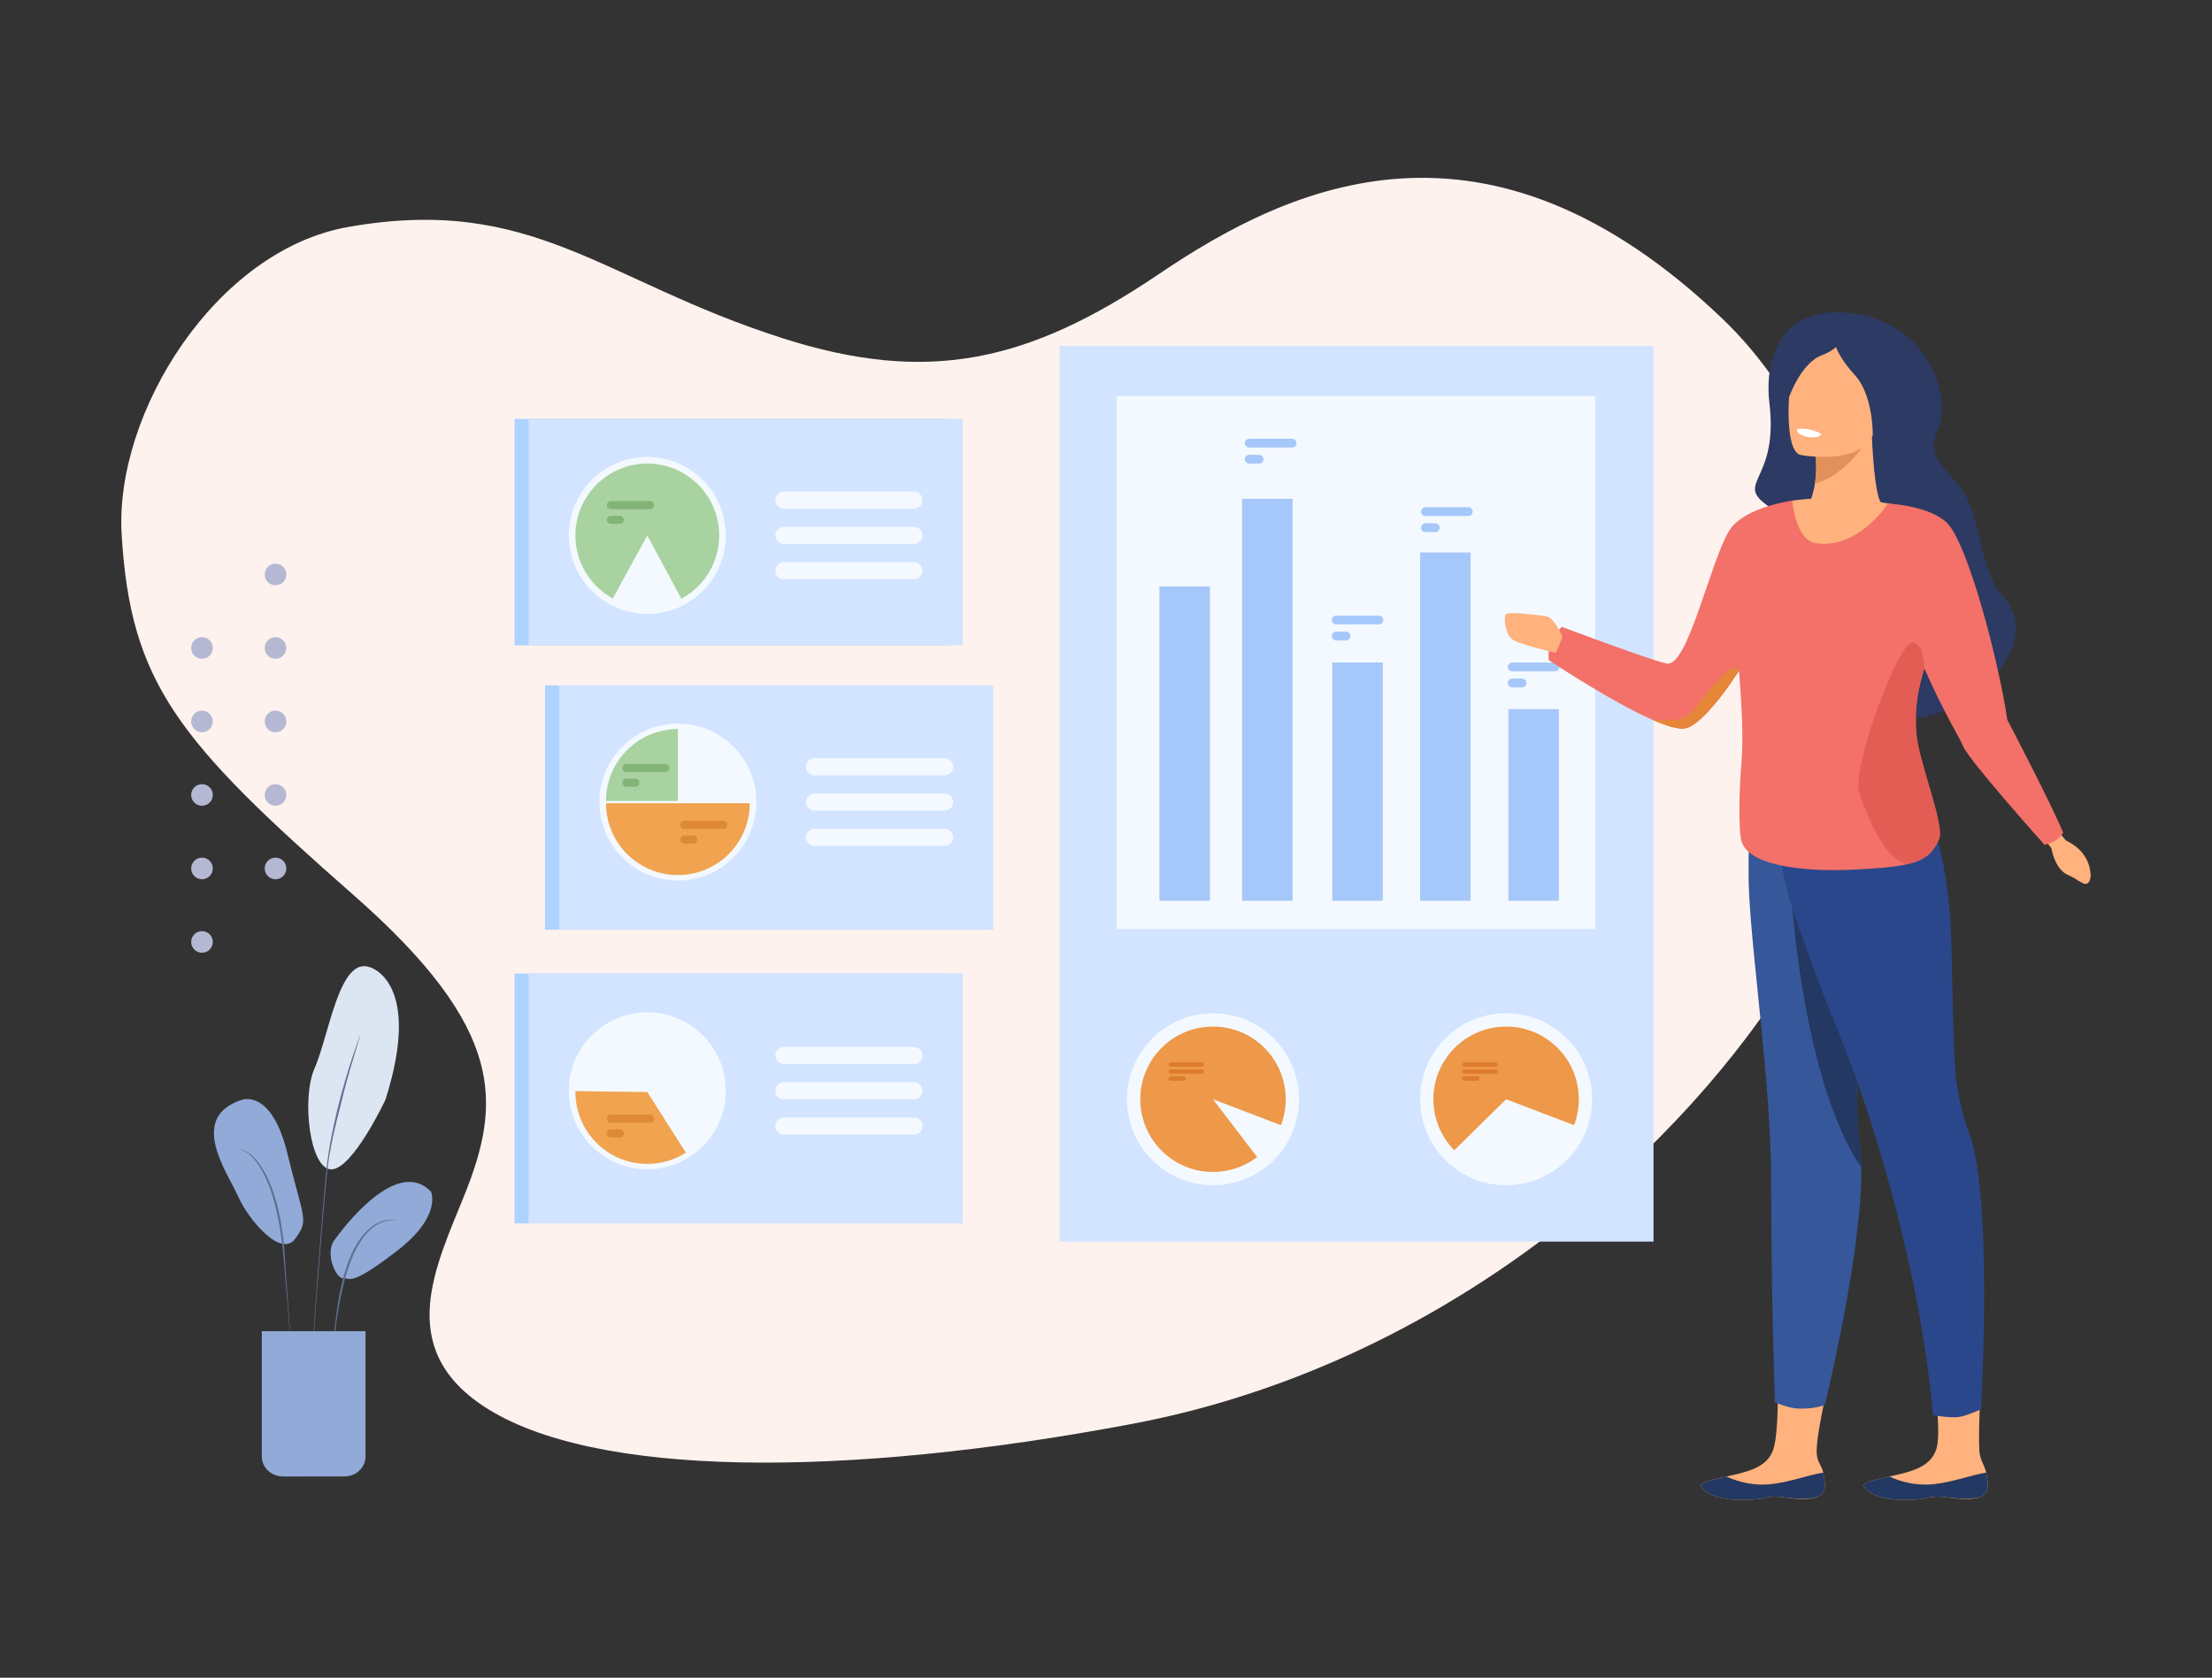 <?xml version="1.0" encoding="utf-8"?>
<!-- Generator: Adobe Illustrator 16.0.0, SVG Export Plug-In . SVG Version: 6.00 Build 0)  -->
<!DOCTYPE svg PUBLIC "-//W3C//DTD SVG 1.1//EN" "http://www.w3.org/Graphics/SVG/1.1/DTD/svg11.dtd">
<svg version="1.1" id="Layer_1" xmlns="http://www.w3.org/2000/svg" xmlns:xlink="http://www.w3.org/1999/xlink" x="0px" y="0px"
	 width="537.43px" height="407.735px" viewBox="0 0 537.43 407.735" enable-background="new 0 0 537.43 407.735"
	 xml:space="preserve">
<rect x="0" y="0" width="537.43" height="407.735" fill="#333333" stroke="none"/>
<rect x="1381.485" y="344.637" fill="none" width="52.368" height="3.328"/>
<rect x="1381.485" y="355.883" fill="none" width="52.368" height="3.33"/>
<rect x="1381.485" y="367.131" fill="none" width="52.368" height="3.33"/>
<g>
	<g>
		<path fill="#FEF2EE" d="M281.626,66.564c-31.929,21.615-56.358,26.885-91.577,15.607c-43.9-14.059-60.556-34.912-105.433-27.015
			c-32.231,5.67-56.796,45.247-55.061,74.67c2.136,36.174,13.666,50.224,56.267,87.633c37.319,32.776,35.979,50.687,26.91,73.249
			c-6.796,16.9-16.87,36.789,4.8,51.068c26.482,17.453,87.706,17.465,157.594,4.258c69.884-13.209,125.346-58.52,155.453-102.57
			c36.125-52.851,26.809-128.861-12.19-166.092C361.153,22.736,313.558,44.95,281.626,66.564z"/>
		<g id="dots-gray_6_">
			<g id="Dots_6_">
				<path id="Combined-Shape-Copy-5_6_" fill="#B5B8D2" d="M66.939,142.238c-1.451,0-2.627-1.176-2.627-2.627
					c0-1.452,1.176-2.626,2.627-2.626s2.627,1.175,2.627,2.626S68.391,142.238,66.939,142.238z M49.077,160.101
					c-1.451,0-2.627-1.176-2.627-2.626c0-1.452,1.176-2.628,2.627-2.628s2.627,1.176,2.627,2.628
					C51.704,158.923,50.528,160.101,49.077,160.101z M66.939,160.101c-1.451,0-2.627-1.176-2.627-2.626
					c0-1.452,1.176-2.628,2.627-2.628s2.627,1.176,2.627,2.628C69.566,158.923,68.391,160.101,66.939,160.101z M49.077,177.962
					c-1.451,0-2.627-1.177-2.627-2.627c0-1.451,1.176-2.627,2.627-2.627s2.627,1.176,2.627,2.627
					C51.704,176.785,50.528,177.962,49.077,177.962z M66.939,177.962c-1.451,0-2.627-1.177-2.627-2.627
					c0-1.451,1.176-2.627,2.627-2.627s2.627,1.176,2.627,2.627C69.566,176.785,68.391,177.962,66.939,177.962z M49.077,195.824
					c-1.451,0-2.627-1.177-2.627-2.627c0-1.452,1.176-2.626,2.627-2.626s2.627,1.176,2.627,2.626S50.528,195.824,49.077,195.824z
					 M66.939,195.824c-1.451,0-2.627-1.177-2.627-2.627c0-1.452,1.176-2.626,2.627-2.626s2.627,1.176,2.627,2.626
					S68.391,195.824,66.939,195.824z M49.077,213.685c-1.451,0-2.627-1.177-2.627-2.626c0-1.452,1.176-2.627,2.627-2.627
					s2.627,1.175,2.627,2.627C51.704,212.508,50.528,213.685,49.077,213.685z M66.939,213.685c-1.451,0-2.627-1.177-2.627-2.626
					c0-1.452,1.176-2.627,2.627-2.627s2.627,1.175,2.627,2.627C69.566,212.508,68.391,213.685,66.939,213.685z M49.077,231.547
					c-1.451,0-2.627-1.178-2.627-2.627c0-1.453,1.176-2.627,2.627-2.627s2.627,1.174,2.627,2.627
					C51.704,230.372,50.528,231.547,49.077,231.547z"/>
			</g>
		</g>
		<g>
			<g>
				<rect x="257.396" y="84.053" fill="#D2E4FF" width="144.345" height="217.69"/>
				<rect x="271.343" y="96.229" fill="#F3F9FF" width="116.215" height="129.536"/>
				<circle fill="#F3F9FF" cx="294.712" cy="267.149" r="20.899"/>
				<path fill="#EE9849" d="M312.379,267.149c0-9.756-7.907-17.666-17.666-17.666s-17.668,7.91-17.668,17.666
					c0,9.76,7.909,17.67,17.668,17.67c4.03,0,7.745-1.35,10.715-3.621l-10.715-14.049l16.51,6.303
					C311.971,271.495,312.379,269.37,312.379,267.149z"/>
				<circle fill="#F3F9FF" cx="365.925" cy="267.149" r="20.899"/>
				<path fill="#EE9849" d="M365.925,249.483c-9.758,0-17.668,7.91-17.668,17.666c0,4.83,1.937,9.205,5.077,12.393l12.591-12.393
					l16.511,6.303c0.745-1.957,1.155-4.082,1.155-6.303C383.591,257.393,375.682,249.483,365.925,249.483z"/>
				<g>
					<path fill="#DD7C2C" d="M363.343,258.182h-7.52c-0.296,0-0.537,0.24-0.537,0.537l0,0c0,0.295,0.241,0.535,0.537,0.535h7.52
						c0.296,0,0.537-0.24,0.537-0.535l0,0C363.88,258.422,363.639,258.182,363.343,258.182z"/>
					<path fill="#DD7C2C" d="M363.343,259.883h-7.52c-0.296,0-0.537,0.24-0.537,0.535c0,0.297,0.241,0.537,0.537,0.537h7.52
						c0.296,0,0.537-0.24,0.537-0.537C363.88,260.124,363.639,259.883,363.343,259.883z"/>
					<path fill="#DD7C2C" d="M358.928,261.583h-3.104c-0.296,0-0.537,0.242-0.537,0.537c0,0.297,0.241,0.537,0.537,0.537h3.104
						c0.296,0,0.538-0.24,0.538-0.537C359.466,261.825,359.224,261.583,358.928,261.583z"/>
				</g>
				<g>
					<path fill="#DD7C2C" d="M291.987,258.182h-7.522c-0.295,0-0.537,0.24-0.537,0.537l0,0c0,0.295,0.242,0.535,0.537,0.535h7.522
						c0.295,0,0.537-0.24,0.537-0.535l0,0C292.524,258.422,292.282,258.182,291.987,258.182z"/>
					<path fill="#DD7C2C" d="M291.987,259.883h-7.522c-0.295,0-0.537,0.24-0.537,0.535c0,0.297,0.242,0.537,0.537,0.537h7.522
						c0.295,0,0.537-0.24,0.537-0.537C292.524,260.124,292.282,259.883,291.987,259.883z"/>
					<path fill="#DD7C2C" d="M287.57,261.583h-3.105c-0.295,0-0.537,0.242-0.537,0.537c0,0.297,0.242,0.537,0.537,0.537h3.105
						c0.297,0,0.539-0.24,0.539-0.537C288.109,261.825,287.867,261.583,287.57,261.583z"/>
				</g>
				<g>
					<rect x="281.69" y="142.521" fill="#A6C7F9" width="12.265" height="76.395"/>
					<rect x="301.781" y="121.228" fill="#A6C7F9" width="12.264" height="97.689"/>
					<rect x="323.705" y="160.996" fill="#A6C7F9" width="12.262" height="57.92"/>
					<rect x="345.037" y="134.271" fill="#A6C7F9" width="12.262" height="84.646"/>
					<rect x="366.48" y="172.334" fill="#A6C7F9" width="12.263" height="46.583"/>
				</g>
				<g>
					<path fill="#A6C7F9" d="M356.718,123.258h-10.387c-0.589,0-1.073,0.483-1.073,1.074c0,0.59,0.484,1.074,1.073,1.074h10.387
						c0.591,0,1.074-0.484,1.074-1.074C357.792,123.741,357.309,123.258,356.718,123.258z"/>
					<path fill="#A6C7F9" d="M348.697,127.166h-2.366c-0.589,0-1.073,0.484-1.073,1.075s0.484,1.074,1.073,1.074h2.366
						c0.591,0,1.074-0.483,1.074-1.074S349.288,127.166,348.697,127.166z"/>
					<path fill="#A6C7F9" d="M313.921,106.619h-10.384c-0.592,0-1.074,0.482-1.074,1.074s0.482,1.075,1.074,1.075h10.384
						c0.592,0,1.075-0.483,1.075-1.075S314.513,106.619,313.921,106.619z"/>
					<path fill="#A6C7F9" d="M305.9,110.529h-2.363c-0.592,0-1.074,0.483-1.074,1.074l0,0c0,0.591,0.482,1.073,1.074,1.073h2.363
						c0.591,0,1.076-0.482,1.076-1.073l0,0C306.977,111.013,306.491,110.529,305.9,110.529z"/>
					<path fill="#A6C7F9" d="M335.027,149.594h-10.385c-0.591,0-1.074,0.484-1.074,1.075s0.483,1.073,1.074,1.073h10.385
						c0.593,0,1.076-0.482,1.076-1.073S335.62,149.594,335.027,149.594z"/>
					<path fill="#A6C7F9" d="M327.008,153.504h-2.365c-0.591,0-1.074,0.483-1.074,1.074l0,0c0,0.591,0.483,1.074,1.074,1.074h2.365
						c0.593,0,1.075-0.483,1.075-1.074l0,0C328.083,153.987,327.601,153.504,327.008,153.504z"/>
					<path fill="#A6C7F9" d="M377.803,160.996h-10.385c-0.592,0-1.075,0.482-1.075,1.075c0,0.591,0.483,1.074,1.075,1.074h10.385
						c0.592,0,1.074-0.483,1.074-1.074C378.877,161.479,378.395,160.996,377.803,160.996z"/>
					<path fill="#A6C7F9" d="M369.783,164.906h-2.365c-0.592,0-1.075,0.483-1.075,1.075c0,0.591,0.483,1.074,1.075,1.074h2.365
						c0.59,0,1.073-0.483,1.073-1.074C370.856,165.39,370.373,164.906,369.783,164.906z"/>
				</g>
			</g>
			<g>
				<rect x="132.42" y="166.57" fill="#AED3FF" width="105.496" height="59.389"/>
				<rect x="135.85" y="166.57" fill="#D2E4FF" width="105.498" height="59.389"/>
				<circle fill="#F3F9FF" cx="164.703" cy="194.923" r="19.074"/>
				<g>
					<path fill="#F3F9FF" d="M229.487,184.267h-31.601c-1.144,0-2.08,0.938-2.08,2.083l0,0c0,1.144,0.937,2.082,2.08,2.082h31.601
						c1.144,0,2.083-0.938,2.083-2.082l0,0C231.57,185.204,230.631,184.267,229.487,184.267z"/>
					<path fill="#F3F9FF" d="M229.487,192.841h-31.601c-1.144,0-2.08,0.936-2.08,2.081l0,0c0,1.145,0.937,2.083,2.08,2.083h31.601
						c1.144,0,2.083-0.938,2.083-2.083l0,0C231.57,193.776,230.631,192.841,229.487,192.841z"/>
					<path fill="#F3F9FF" d="M229.487,201.413h-31.601c-1.144,0-2.08,0.937-2.08,2.082c0,1.146,0.937,2.083,2.08,2.083h31.601
						c1.144,0,2.083-0.938,2.083-2.083C231.57,202.35,230.631,201.413,229.487,201.413z"/>
				</g>
				<path fill="#A8D29F" d="M147.237,194.645h17.466v-17.464C155.059,177.181,147.237,185,147.237,194.645z"/>
				<path fill="#F1A34F" d="M182.168,195.207h-17.465l0,0h-17.466c0,9.645,7.821,17.462,17.466,17.464l0,0l0,0l0,0l0,0
					C174.347,212.669,182.168,204.852,182.168,195.207z"/>
				<g>
					<path fill="#82B378" d="M161.686,185.666h-9.478c-0.54,0-0.981,0.441-0.981,0.981c0,0.539,0.441,0.979,0.981,0.979h9.478
						c0.541,0,0.982-0.439,0.982-0.979C162.668,186.107,162.227,185.666,161.686,185.666z"/>
					<path fill="#82B378" d="M154.367,189.234h-2.159c-0.54,0-0.981,0.441-0.981,0.981c0,0.539,0.441,0.979,0.981,0.979h2.159
						c0.54,0,0.98-0.44,0.98-0.979C155.348,189.676,154.907,189.234,154.367,189.234z"/>
				</g>
				<g>
					<path fill="#DD8936" d="M175.758,199.477h-9.479c-0.537,0-0.979,0.441-0.979,0.98s0.442,0.98,0.979,0.98h9.479
						c0.539,0,0.98-0.441,0.98-0.98S176.297,199.477,175.758,199.477z"/>
					<path fill="#DD8936" d="M168.438,203.045h-2.158c-0.537,0-0.979,0.441-0.979,0.981l0,0c0,0.539,0.442,0.979,0.979,0.979h2.158
						c0.54,0,0.981-0.44,0.981-0.979l0,0C169.419,203.486,168.978,203.045,168.438,203.045z"/>
				</g>
			</g>
			<g>
				<path fill="#AED3FF" d="M124.989,236.596v60.738h105.496v-60.738H124.989z"/>
				<path fill="#D2E4FF" d="M128.42,236.596v60.738h105.496v-60.738H128.42z"/>
				<path fill="#F3F9FF" d="M138.197,265.088c0-10.533,8.539-19.072,19.073-19.072c10.535,0,19.075,8.539,19.075,19.072
					c0,10.537-8.54,19.076-19.075,19.076C146.736,284.165,138.197,275.625,138.197,265.088z"/>
				<g>
					<path fill="#F3F9FF" d="M190.455,258.598h31.601c1.146,0,2.084-0.938,2.084-2.082s-0.938-2.082-2.084-2.082h-31.601
						c-1.145,0-2.08,0.938-2.08,2.082S189.311,258.598,190.455,258.598z"/>
					<path fill="#F3F9FF" d="M222.056,263.006h-31.601c-1.145,0-2.08,0.938-2.08,2.082s0.936,2.084,2.08,2.084h31.601
						c1.146,0,2.084-0.939,2.084-2.084S223.201,263.006,222.056,263.006z"/>
					<path fill="#F3F9FF" d="M222.056,271.581h-31.601c-1.145,0-2.08,0.938-2.08,2.082l0,0c0,1.145,0.936,2.082,2.08,2.082h31.601
						c1.146,0,2.084-0.938,2.084-2.082l0,0C224.14,272.518,223.201,271.581,222.056,271.581z"/>
				</g>
				<path fill="#F1A34F" d="M157.272,265.399l-17.464-0.223c-0.002,0.074-0.002,0.15-0.002,0.223c0,9.646,7.82,17.465,17.466,17.465
					c3.446,0,6.661-1,9.37-2.725L157.272,265.399z"/>
				<g>
					<path fill="#DD8936" d="M157.914,270.899h-9.479c-0.54,0-0.98,0.439-0.98,0.98l0,0c0,0.539,0.44,0.98,0.98,0.98h9.479
						c0.54,0,0.982-0.441,0.982-0.98l0,0C158.896,271.338,158.454,270.899,157.914,270.899z"/>
					<path fill="#DD8936" d="M150.595,274.467h-2.159c-0.54,0-0.98,0.439-0.98,0.98c0,0.539,0.44,0.98,0.98,0.98h2.159
						c0.54,0,0.98-0.441,0.98-0.98C151.575,274.907,151.135,274.467,150.595,274.467z"/>
				</g>
			</g>
			<g>
				<rect x="124.989" y="101.796" fill="#AED3FF" width="105.498" height="55.041"/>
				<rect x="128.42" y="101.796" fill="#D2E4FF" width="105.496" height="55.041"/>
				<circle fill="#F3F9FF" cx="157.271" cy="130.124" r="19.074"/>
				<path fill="#A8D29F" d="M157.272,112.662c-9.646,0-17.466,7.816-17.466,17.462c0,6.606,3.67,12.359,9.084,15.323
					c2.797-5.181,8.382-15.323,8.382-15.323l8.269,15.384c5.475-2.947,9.193-8.73,9.193-15.384
					C174.734,120.479,166.915,112.662,157.272,112.662z"/>
				<g>
					<path fill="#F3F9FF" d="M222.056,119.471h-31.601c-1.145,0-2.08,0.936-2.08,2.08l0,0c0,1.146,0.936,2.082,2.08,2.082h31.601
						c1.146,0,2.084-0.936,2.084-2.082l0,0C224.14,120.406,223.201,119.471,222.056,119.471z"/>
					<path fill="#F3F9FF" d="M222.056,128.043h-31.601c-1.145,0-2.08,0.936-2.08,2.081c0,1.147,0.936,2.083,2.08,2.083h31.601
						c1.146,0,2.084-0.936,2.084-2.083C224.14,128.979,223.201,128.043,222.056,128.043z"/>
					<path fill="#F3F9FF" d="M222.056,136.616h-31.601c-1.145,0-2.08,0.937-2.08,2.083c0,1.145,0.936,2.08,2.08,2.08h31.601
						c1.146,0,2.084-0.936,2.084-2.08C224.14,137.553,223.201,136.616,222.056,136.616z"/>
				</g>
				<g>
					<path fill="#82B378" d="M157.914,121.784h-9.479c-0.538,0-0.979,0.441-0.979,0.98s0.44,0.979,0.979,0.979h9.479
						c0.54,0,0.982-0.44,0.982-0.979S158.454,121.784,157.914,121.784z"/>
					<path fill="#82B378" d="M150.595,125.352h-2.159c-0.538,0-0.979,0.441-0.979,0.981l0,0c0,0.539,0.44,0.979,0.979,0.979h2.159
						c0.54,0,0.981-0.44,0.981-0.979l0,0C151.576,125.793,151.135,125.352,150.595,125.352z"/>
				</g>
			</g>
		</g>
		<g>
			<path fill="#FFB27D" d="M498.507,199.34l1.877,3.041c0.977,1.12,1.236,1.746,2.009,2.126c1.864,0.918,5.31,3.272,5.568,8.219
				c0,0-0.06,2.799-1.936,1.892c-1.877-0.907-1.057-0.823-3.724-2.045c-2.669-1.222-3.657-5.109-3.891-6.436l-2.179-2.856
				L498.507,199.34z"/>
			<g>
				<path fill="#FFB27D" d="M443.325,361.536c-0.101,1.096-0.71,1.801-1.675,2.223c-0.002,0.004-0.008,0.006-0.014,0.006
					c-1.782,0.779-4.771,0.604-8.001,0.168c-0.415-0.055-0.787-0.1-1.12-0.129c-0.088-0.008-0.176-0.018-0.26-0.023
					c-0.068-0.004-0.136-0.008-0.201-0.014c-3.217-0.211-2.965,0.779-9.111,0.75c-7.008-0.039-9.376-2.396-9.699-3.404
					c-0.27-0.854,2.799-1.516,6.229-2.277c0.165-0.035,0.331-0.074,0.501-0.111c0.455-0.102,0.914-0.209,1.371-0.311
					c4.09-0.961,8.139-2.172,9.477-6.102c1.422-4.166,1.084-16.529,1.084-16.529h12.41c0,0-3.257,13.66-2.917,17.596
					c0.187,2.102,1.191,2.699,1.579,4.52c0.027,0.129,0.054,0.256,0.075,0.383C443.242,359.346,443.428,360.436,443.325,361.536z"/>
				<g>
					<path fill="#365799" d="M457.766,227.902c-1.048,5.882-2.541,11.956-3.839,18.274c-2.085,10.16-3.659,20.955-2.048,32.576
						c0.205,1.498,0.318,3.148,0.343,4.922c0.313,20.541-8.867,57.77-8.867,57.77s-2.492,1.076-6.67,0.869
						c-2.151-0.107-5.452-1.494-5.452-1.494s-0.868-23.082-0.92-54.121c-0.038-22.5-4.457-52.125-5.349-69.534
						c-0.541-10.535,0.632-24.569,0.632-24.569s18.297-14.713,24.869-7.186C456.957,192.846,461.685,205.909,457.766,227.902z"/>
				</g>
				<path fill="#233862" d="M451.879,278.752c0.205,1.498,0.318,3.148,0.343,4.922c-13.704-19.852-16.733-63.143-16.733-63.143
					l15.051,7.304c0,0,1.649,8.118,3.388,18.341C451.842,256.336,450.268,267.131,451.879,278.752z"/>
				<path fill="#FFB27D" d="M482.911,361.536c-0.103,1.096-0.71,1.801-1.675,2.223c-0.003,0.004-0.008,0.006-0.014,0.006
					c-1.783,0.779-4.771,0.604-8.003,0.168c-0.413-0.055-0.785-0.1-1.119-0.129c-0.087-0.008-0.175-0.018-0.261-0.023
					c-0.066-0.004-0.136-0.008-0.199-0.014c-3.218-0.211-2.965,0.779-9.111,0.75c-7.009-0.039-9.378-2.396-9.699-3.404
					c-0.27-0.854,2.797-1.516,6.229-2.277c0.164-0.035,0.33-0.074,0.5-0.111c0.457-0.102,0.915-0.209,1.372-0.311
					c4.089-0.961,8.139-2.172,9.478-6.102c1.42-4.166-0.608-16.34-0.608-16.34l11.496-0.959c0,0-0.714,13.871-0.373,17.807
					c0.185,2.102,1.253,3.258,1.64,5.078c0.029,0.129,0.054,0.256,0.077,0.383C482.828,359.346,483.014,360.436,482.911,361.536z"/>
				<path fill="#2B478B" d="M481.29,342.495c0,0-2.954,1.398-5.082,1.824c-2.128,0.424-6.549-0.406-6.549-0.406
					c-0.797-8.939-2.649-22.916-6.249-38.688c-4.099-17.957-10.198-39.178-18.702-59.271c-1.816-4.291-9.307-24.606-10.578-29.731
					c-3.844-15.49,0.015-13.821,0.015-13.821l33.596-3.942c0,0,4.138,2.128,6.045,24c0.57,6.55,0.641,34.831,1.5,40.192
					c0.814,5.08,1.768,9.301,2.884,12.045C484.411,290.014,481.29,342.495,481.29,342.495z"/>
				<path fill="#233862" d="M482.911,361.536c-0.103,1.096-0.71,1.801-1.675,2.223c-0.003,0.004-0.008,0.006-0.014,0.006
					c-1.885,0.672-4.828,0.527-7.995,0.15c-0.414-0.051-0.787-0.088-1.127-0.111c-0.087-0.008-0.175-0.018-0.261-0.023
					c-0.066-0.004-0.136-0.008-0.199-0.014c-3.218-0.211-2.965,0.779-9.111,0.75c-7.009-0.039-9.378-2.396-9.699-3.404
					c-0.27-0.854,2.797-1.516,6.229-2.277c0.902,0.445,5.221,2.398,10.585,1.877c4.719-0.453,9.535-2.342,12.919-2.814
					c0.029,0.129,0.054,0.256,0.077,0.383C482.828,359.346,483.014,360.436,482.911,361.536z"/>
				<path fill="#233862" d="M443.325,361.536c-0.101,1.096-0.71,1.801-1.675,2.223c-0.002,0.004-0.008,0.006-0.014,0.006
					c-1.884,0.672-4.828,0.527-7.995,0.15c-0.414-0.051-0.787-0.088-1.126-0.111c-0.088-0.008-0.176-0.018-0.26-0.023
					c-0.068-0.004-0.136-0.008-0.201-0.014c-3.217-0.211-2.965,0.779-9.111,0.75c-7.008-0.039-9.376-2.396-9.699-3.404
					c-0.27-0.854,2.799-1.516,6.229-2.277c0.901,0.445,5.22,2.398,10.584,1.877c4.719-0.453,9.536-2.342,12.921-2.814
					c0.027,0.129,0.054,0.256,0.075,0.383C443.242,359.346,443.428,360.436,443.325,361.536z"/>
				<path fill="#2C3A64" d="M429.887,97.867c-1.134-9.267,1.759-24.096,20.255-21.727c18.497,2.369,24.325,20.546,20.595,28.629
					c-3.729,8.082,5.37,10.031,8.227,18.724c2.455,7.466,3.311,16.736,7.282,20.897c12.804,13.414-12.294,34.042-27.423,29.691
					c-27.559-7.923-31.107-9.104-30.13-30.758c0.502-11.094,9.133-15.393,3.653-18.602
					C419.106,116.968,432.454,118.836,429.887,97.867z"/>
				<path fill="#FFB27D" d="M457.074,122.123l-5.098,13.167l-10.995,0.537l-5.487-8.193c3.462-2.634,4.926-6.583,5.463-10.118
					c0.438-2.829,0.316-5.389,0.195-6.78c-0.074-0.707-0.146-1.12-0.146-1.12l13.703-4.17l0.048-0.024
					c0.171,3.633,0.366,6.486,0.586,8.705C456.122,121.953,457.074,122.123,457.074,122.123z"/>
				<path fill="#FFB27D" d="M435.446,121.66c0.709,0,12.719-2.443,33.004,2.746c0,0-11.108,50.896-7.335,60.49
					c3.774,9.593,5.209,18.106,5.209,18.106l-40.941,0.508c0,0,0.573-32.927-1.315-44.581
					C422.182,147.275,435.446,121.66,435.446,121.66z"/>
				<path fill="#F37168" d="M487.693,174.923c-2.052-14.149-9.651-43.203-14.758-47.956c-4.516-4.201-14.254-4.586-14.254-4.586l0,0
					h-0.001c-2.023,3.169-8.948,11.041-17.54,9.622c-4.637-0.765-5.577-9.103-5.683-10.218l0.03-0.125c0,0-0.015,0.002-0.041,0.006
					c0-0.001-0.001-0.006-0.001-0.006c-0.033,0.006-0.065,0.014-0.099,0.021c-1.354,0.2-12.128,1.953-15.323,7.454
					c-4.72,8.124-9.86,32.501-14.911,32.141c-2.318-0.166-25.646-8.935-25.646-8.935s-3.888,3.642-3.143,8.108
					c0,0,11.518,7.713,21.259,12.635c1.351,0.683,2.667,1.311,3.912,1.855c3.512,1.542,6.47,2.436,8.086,2.053
					c0.463-0.108,0.954-0.316,1.467-0.615c2.111-1.221,4.579-3.901,6.943-6.956c1.572-2.033,3.098-4.229,4.446-6.274
					c0.027-0.043,0.056-0.085,0.084-0.13c0.576,7.751,1.156,16.184,0.557,22.792c-0.457,5.027-0.789,15.916,0.073,18.73
					c1.798,5.863,15.017,7.414,27.351,6.802c5.815-0.289,9.923-0.622,12.912-1.312c4.339-0.995,6.322-2.74,7.749-6.184
					c1.361-3.278-4.935-18.674-5.533-25.412c-0.544-6.107,0.391-11.078,1.933-15.964c4.355,10.058,8.784,17.251,9.365,18.811
					c1.221,3.281,19.813,24.032,19.813,24.032s1.505-0.308,2.695-1.087c1.229-0.804,1.845-1.868,1.845-1.868
					C497.999,194.564,487.693,174.923,487.693,174.923z"/>
				<path opacity="0.5" fill="#D54A41" d="M471.163,203.845c-1.427,3.444-3.41,5.189-7.749,6.184
					c-5.797-1.115-9.622-11.784-11.59-17.035c-2.27-6.051,9.551-37.162,12.813-36.878c2.426,0.21,2.845,4.326,2.925,6.353
					c-1.569,4.934-2.482,9.794-1.933,15.964C466.229,185.171,472.524,200.566,471.163,203.845z"/>
				<path fill="#FFB27D" d="M379.632,154.787c0,0-1.99-4.878-4.18-5.076c-2.189-0.199-9.157-1.294-9.655-0.299
					c-0.498,0.996,0,4.578,1.492,5.873c1.493,1.294,10.75,3.384,10.75,3.384L379.632,154.787z"/>
				<path fill="#E58638" d="M422.438,163.146c-1.349,2.046-2.874,4.242-4.446,6.274c-2.253,2.774-4.742,5.457-6.943,6.956
					c-0.513,0.299-1.004,0.507-1.467,0.615c-1.616,0.383-4.574-0.511-8.086-2.053c2.09,0.155,4.142,0.08,6.159-0.091
					c3.535-0.301,4.563-4.128,10.148-9.865C421.143,161.553,422.158,162.082,422.438,163.146z"/>
				<path fill="#E2915A" d="M454.709,105.445c-2.072,3.389-7.07,10.362-13.752,12.07c0.438-2.829,0.316-5.389,0.195-6.78
					c-0.074-0.707-0.146-1.12-0.146-1.12L454.709,105.445z"/>
				<path fill="#FFB27D" d="M437.407,110.546c0,0,16.475,3.308,18.376-6.982c1.904-10.292,5.312-16.796-5.128-19.343
					c-10.437-2.548-13.213,1-14.683,4.281C434.502,91.782,433.172,109.42,437.407,110.546z"/>
				<path fill="#2C3A64" d="M445.457,81.651c0,0-0.287,3.491,5.13,9.413c5.419,5.923,4.364,17.9,4.364,17.9
					s8.895-18.581,4.023-24.063C454.104,79.422,445.457,81.651,445.457,81.651z"/>
				<path fill="#2C3A64" d="M452.083,77.109c0,0-8.19-2.74-16.318,5.268c-3.5,3.451-2.972,10.234-1.097,14.169
					c0,0,2.88-8.433,8.123-10.272C448.031,84.434,452.083,77.109,452.083,77.109z"/>
				<path fill="#FFFFFF" d="M442.54,105.482c0,0-0.44,1.221-3.542,0.667c0,0-2.604-0.464-2.364-1.835
					C436.634,104.314,439.291,103.626,442.54,105.482z"/>
			</g>
		</g>
	</g>
	<g>
		<g>
			<path fill="#92AAD8" d="M58.694,267.311c0,0,7.273-2.949,11.157,13.1c3.882,16.051,5.313,15.936,1.858,20.658
				c-3.456,4.723-11.398-4.697-13.907-10.4C55.293,284.967,45.56,271.655,58.694,267.311z"/>
			<g>
				<path fill="#5F708F" d="M57.854,279.065c0,0,0.215,0.012,0.595,0.119c0.377,0.107,0.915,0.33,1.53,0.717s1.304,0.939,1.99,1.662
					c0.672,0.734,1.337,1.635,1.958,2.664c0.621,1.031,1.218,2.188,1.723,3.455c0.523,1.262,0.967,2.625,1.387,4.039
					c0.42,1.418,0.763,2.902,1.043,4.42c0.148,0.758,0.264,1.527,0.398,2.295c0.107,0.77,0.218,1.543,0.327,2.316
					c0.2,1.553,0.307,3.109,0.417,4.641c0.041,0.766,0.081,1.529,0.119,2.277c0.053,0.75,0.104,1.488,0.156,2.215
					c0.207,2.91,0.401,5.625,0.568,7.953c0.319,4.656,0.532,7.762,0.532,7.762h-0.054c0,0-0.25-3.1-0.623-7.75
					c-0.194-2.328-0.422-5.041-0.666-7.949c-0.12-1.451-0.247-2.953-0.375-4.48c-0.147-1.523-0.32-3.07-0.531-4.611
					c-0.116-0.77-0.232-1.539-0.35-2.307c-0.143-0.76-0.266-1.525-0.42-2.275c-0.307-1.504-0.642-2.977-1.035-4.387
					c-0.4-1.406-0.823-2.76-1.328-4.01c-0.495-1.252-1.037-2.41-1.622-3.441c-1.155-2.066-2.536-3.574-3.714-4.371
					c-0.582-0.402-1.098-0.643-1.463-0.766c-0.367-0.121-0.57-0.141-0.57-0.141L57.854,279.065z"/>
			</g>
		</g>
		<g>
			<path fill="#DCE6F3" d="M89.947,235.092c0,0,12.804,3.508,3.699,32.18c0,0-8.005,17.029-13.2,16.914
				c-5.193-0.115-7.226-17.275-4.021-24.545C79.991,251.542,82.437,232.204,89.947,235.092z"/>
			<g>
				<path fill="#5F708F" d="M87.508,251.717c0,0-0.456,1.391-1.158,3.855c-0.356,1.227-0.842,2.703-1.326,4.416
					c-0.502,1.709-1.023,3.646-1.566,5.766c-0.263,1.063-0.534,2.168-0.815,3.313c-0.312,1.139-0.604,2.32-0.902,3.535
					c-0.581,2.438-1.152,5.018-1.614,7.707c-0.261,1.34-0.443,2.713-0.586,4.111c-0.15,1.393-0.291,2.809-0.423,4.236
					c-0.253,2.855-0.51,5.756-0.767,8.656c-0.974,11.609-1.844,23.227-2.475,31.939c-0.305,4.359-0.558,7.988-0.733,10.533
					c-0.078,1.268-0.14,2.268-0.183,2.949c-0.027,0.68-0.043,1.043-0.043,1.043l-0.054,0.002c0,0,0.015-0.363,0.04-1.045
					c0.04-0.682,0.099-1.682,0.173-2.953c0.168-2.545,0.409-6.174,0.697-10.533c0.604-8.717,1.433-20.336,2.368-31.951
					c0.246-2.9,0.492-5.805,0.735-8.66c0.263-2.855,0.507-5.668,0.947-8.369c0.411-2.703,0.938-5.299,1.474-7.748
					c0.537-2.453,1.127-4.756,1.697-6.871c1.159-4.232,2.283-7.721,3.106-10.15c0.828-2.428,1.356-3.797,1.356-3.797L87.508,251.717
					z"/>
			</g>
		</g>
		<g>
			<path fill="#92AAD8" d="M104.71,289.6c0,0,2.802,5.924-8.305,14.447c-11.104,8.525-11.146,6.561-13.01,6.605
				c-1.862,0.043-4.418-6.059-2.243-9.139C83.327,298.43,96.467,280.993,104.71,289.6z"/>
			<g>
				<path fill="#5F708F" d="M96.465,296.6c0,0-0.195-0.051-0.574-0.08c-0.376-0.025-0.938-0.027-1.626,0.098
					c-1.376,0.229-3.233,1.096-4.829,2.756c-0.801,0.826-1.527,1.836-2.216,2.943c-0.689,1.113-1.271,2.365-1.802,3.684
					c-0.271,0.658-0.506,1.342-0.738,2.035c-0.253,0.688-0.449,1.402-0.678,2.115c-0.4,1.439-0.771,2.914-1.066,4.406
					c-0.309,1.482-0.602,2.979-0.836,4.459c-0.115,0.74-0.229,1.475-0.34,2.201c-0.099,0.73-0.193,1.451-0.289,2.16
					c-0.377,2.836-0.729,5.48-1.031,7.748c-0.59,4.539-0.98,7.566-0.98,7.566l-0.055-0.006c0,0,0.357-3.029,0.894-7.572
					c0.274-2.271,0.596-4.92,0.938-7.76c0.353-2.838,0.661-5.875,1.253-8.875c0.28-1.502,0.638-2.99,1.024-4.449
					c0.426-1.447,0.863-2.867,1.43-4.199c0.553-1.332,1.159-2.6,1.876-3.729c0.706-1.135,1.493-2.145,2.342-2.973
					c0.847-0.828,1.757-1.469,2.64-1.904c0.882-0.439,1.731-0.668,2.44-0.76c0.71-0.094,1.279-0.064,1.659-0.021
					c0.381,0.047,0.58,0.107,0.58,0.107L96.465,296.6z"/>
			</g>
		</g>
		<path fill="#92AAD8" d="M88.808,323.516v30.492c0,2.662-2.313,4.816-5.162,4.816H68.783c-2.853,0-5.164-2.156-5.164-4.816v-30.492
			"/>
	</g>
</g>
</svg>

